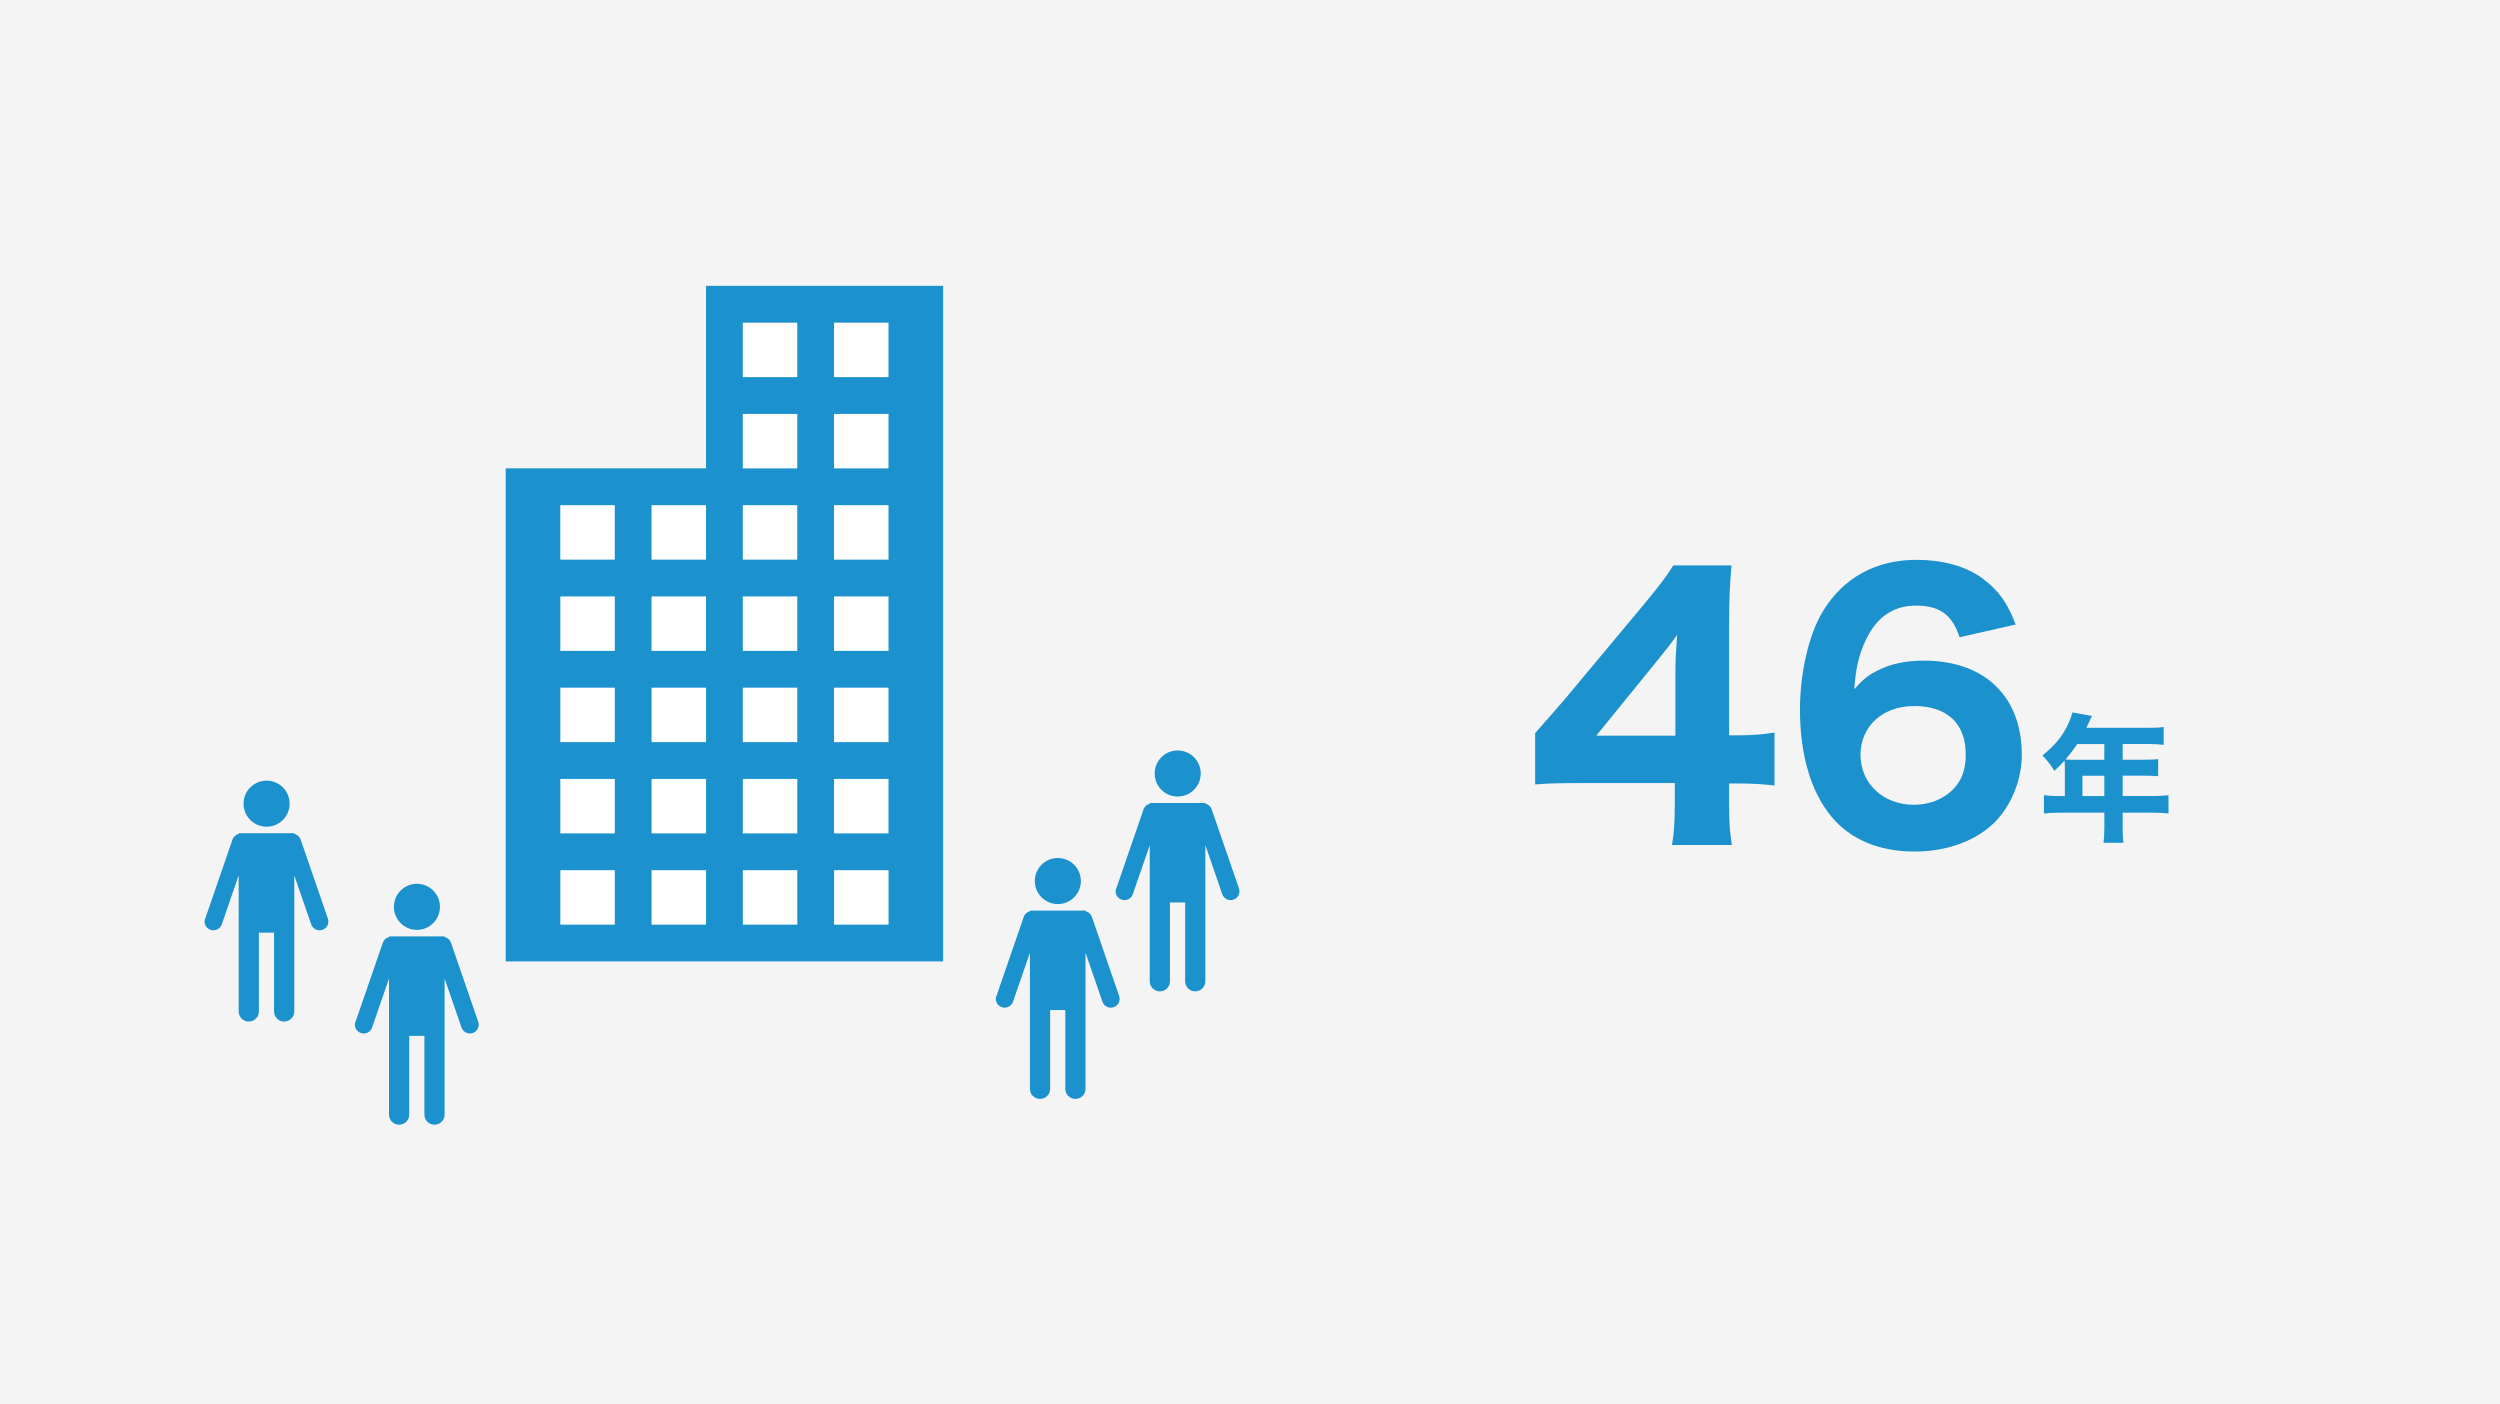 <?xml version="1.0" encoding="UTF-8"?><svg id="_レイヤー_2" xmlns="http://www.w3.org/2000/svg" viewBox="0 0 568.76 319.47"><defs><style>.cls-1{fill:#f4f4f4;}.cls-1,.cls-2,.cls-3{stroke-width:0px;}.cls-2{fill:#fff;}.cls-3{fill:#1b91cd;}</style></defs><g id="_レイヤー_1-2"><rect class="cls-1" width="568.76" height="319.47"/><circle class="cls-3" cx="60.65" cy="182.84" r="5.24"/><path class="cls-3" d="M46.69,208.99l6.2-17.98c.23-.68.79-1.15,1.44-1.3v-.15h12.63v.15c.65.15,1.21.62,1.44,1.3l6.2,17.98c.36,1.05-.2,2.19-1.24,2.55-.22.07-.44.11-.66.11-.83,0-1.61-.52-1.9-1.35l-3.85-11.15v30.96c0,1.27-1.03,2.3-2.3,2.3s-2.3-1.03-2.3-2.3v-17.92h-3.45v17.92c0,1.27-1.03,2.3-2.3,2.3s-2.3-1.03-2.3-2.3v-30.96l-3.85,11.15c-.29.83-1.07,1.35-1.9,1.35-.22,0-.44-.04-.66-.11-1.05-.36-1.61-1.51-1.24-2.55Z"/><circle class="cls-3" cx="267.93" cy="175.97" r="5.24"/><path class="cls-3" d="M253.96,202.12l6.2-17.98c.23-.68.79-1.15,1.44-1.3v-.15h12.63v.15c.65.15,1.21.62,1.44,1.3l6.2,17.98c.36,1.05-.2,2.19-1.24,2.55-.22.07-.44.11-.66.11-.83,0-1.61-.52-1.9-1.35l-3.85-11.15v30.96c0,1.27-1.03,2.3-2.3,2.3s-2.3-1.03-2.3-2.3v-17.92h-3.45v17.92c0,1.27-1.03,2.3-2.3,2.3s-2.3-1.03-2.3-2.3v-30.96l-3.85,11.15c-.29.83-1.07,1.35-1.9,1.35-.22,0-.44-.04-.66-.11-1.05-.36-1.61-1.51-1.24-2.55Z"/><circle class="cls-3" cx="240.66" cy="200.44" r="5.24"/><path class="cls-3" d="M226.7,226.59l6.2-17.98c.23-.68.79-1.15,1.44-1.3v-.15h12.63v.15c.65.15,1.21.62,1.44,1.3l6.2,17.98c.36,1.05-.2,2.19-1.24,2.55-.22.07-.44.11-.66.11-.83,0-1.61-.52-1.9-1.35l-3.85-11.15v30.96c0,1.27-1.03,2.3-2.3,2.3s-2.3-1.03-2.3-2.3v-17.92h-3.45v17.92c0,1.27-1.03,2.3-2.3,2.3s-2.3-1.03-2.3-2.3v-30.96l-3.85,11.15c-.29.83-1.07,1.35-1.9,1.35-.22,0-.44-.04-.66-.11-1.05-.36-1.61-1.51-1.24-2.55Z"/><circle class="cls-3" cx="94.85" cy="206.31" r="5.24"/><path class="cls-3" d="M80.89,232.46l6.2-17.98c.23-.68.79-1.15,1.44-1.3v-.15h12.63v.15c.65.15,1.21.62,1.44,1.3l6.2,17.98c.36,1.05-.2,2.19-1.24,2.55-.22.07-.44.11-.66.11-.83,0-1.61-.52-1.9-1.35l-3.85-11.15v30.96c0,1.27-1.03,2.3-2.3,2.3s-2.3-1.03-2.3-2.3v-17.92h-3.45v17.92c0,1.27-1.03,2.3-2.3,2.3s-2.3-1.03-2.3-2.3v-30.96l-3.85,11.15c-.29.83-1.07,1.35-1.9,1.35-.22,0-.44-.04-.66-.11-1.05-.36-1.61-1.51-1.24-2.55Z"/><path class="cls-3" d="M349.23,166.82c3.13-3.52,5.4-6.18,6.89-7.9l17.77-21.29c3.6-4.38,4.93-6.03,6.81-9h13.23c-.39,4.54-.55,7.44-.55,13.15v25.51h2.19c2.82,0,5.24-.16,8.14-.63v12.05c-2.58-.31-5.17-.47-8.14-.47h-2.19v4.77c0,4.15.16,6.34.63,9.24h-13.62c.47-2.82.63-5.32.63-9.39v-4.7h-21.83c-4.7,0-7.36.08-9.94.31v-11.66ZM381.16,152.96c0-2.35.08-4.23.39-8.53-1.17,1.72-2.74,3.68-4.77,6.18l-13.62,16.75h18v-14.4Z"/><path class="cls-3" d="M445.81,144.98c-1.64-5.09-4.54-7.2-9.86-7.2s-9,2.66-11.43,7.75c-1.56,3.21-2.35,6.5-2.66,11.27,1.96-2.19,3.05-3.13,5.24-4.23,3.05-1.56,6.42-2.27,10.64-2.27,13.77,0,22.23,8.14,22.23,21.44,0,5.63-2.35,11.43-6.1,15.26-4.3,4.3-10.88,6.73-18.31,6.73-8.06,0-14.56-2.74-18.86-7.9-4.7-5.63-7.2-14.09-7.2-24.34,0-8.53,2.04-17.22,5.24-22.46,4.62-7.59,12.05-11.66,21.21-11.66,6.18,0,11.43,1.49,15.18,4.3,3.44,2.58,5.56,5.4,7.44,10.41l-12.76,2.9ZM435.48,160.63c-7.2,0-12.21,4.62-12.21,11.11s5.17,11.35,12.13,11.35c4.38,0,8.22-1.96,10.25-5.17,1.02-1.57,1.57-3.76,1.57-6.26,0-7.04-4.23-11.04-11.74-11.04Z"/><path class="cls-3" d="M469.76,174.57c0-.59-.03-1.06-.06-1.53-.85.94-1.28,1.38-2.32,2.32-1.06-1.63-1.6-2.35-2.72-3.48,3.07-2.5,4.73-4.6,6.04-7.55.41-.94.66-1.66.78-2.25l4.45.81c-.22.44-.25.5-.69,1.44-.22.5-.34.75-.56,1.25h14.21c1.53,0,2.35-.03,3.35-.19v4.07c-.97-.12-1.91-.19-3.35-.19h-5.98v3.57h4.67c1.57,0,2.44-.03,3.41-.13v3.88c-1.03-.09-1.85-.12-3.26-.12h-4.82v4.63h6.89c1.5,0,2.54-.06,3.54-.19v4.16c-1.03-.12-2.13-.19-3.54-.19h-6.89v3.29c0,1.72.03,2.57.19,3.57h-4.54c.13-.97.19-1.88.19-3.63v-3.22h-10.18c-1.44,0-2.5.06-3.57.19v-4.16c1.06.12,2.1.19,3.57.19h1.19v-6.54ZM472.57,169.28c-.85,1.28-1.5,2.13-2.66,3.51.63.03,1.16.06,1.94.06h6.89v-3.57h-6.17ZM478.74,181.11v-4.63h-4.98v4.63h4.98Z"/><polygon class="cls-3" points="160.63 65.03 160.63 106.55 115.05 106.55 115.05 218.72 214.57 218.72 214.57 65.03 160.63 65.03"/><rect class="cls-2" x="127.47" y="177.2" width="12.39" height="12.39" transform="translate(-49.72 317.07) rotate(-90)"/><rect class="cls-2" x="148.23" y="177.2" width="12.39" height="12.39" transform="translate(-28.96 337.83) rotate(-90)"/><rect class="cls-2" x="127.47" y="197.96" width="12.39" height="12.39" transform="translate(-70.48 337.83) rotate(-90)"/><rect class="cls-2" x="148.23" y="197.96" width="12.39" height="12.39" transform="translate(-49.72 358.59) rotate(-90)"/><rect class="cls-2" x="168.99" y="177.2" width="12.39" height="12.39" transform="translate(-8.2 358.59) rotate(-90)"/><rect class="cls-2" x="168.99" y="197.96" width="12.39" height="12.39" transform="translate(-28.96 379.35) rotate(-90)"/><rect class="cls-2" x="127.47" y="135.68" width="12.39" height="12.39" transform="translate(-8.2 275.55) rotate(-90)"/><rect class="cls-2" x="148.23" y="135.68" width="12.39" height="12.39" transform="translate(12.55 296.31) rotate(-90)"/><rect class="cls-2" x="127.47" y="156.44" width="12.39" height="12.39" transform="translate(-28.96 296.31) rotate(-90)"/><rect class="cls-2" x="148.23" y="156.44" width="12.39" height="12.39" transform="translate(-8.2 317.07) rotate(-90)"/><rect class="cls-2" x="168.99" y="135.68" width="12.39" height="12.39" transform="translate(33.31 317.07) rotate(-90)"/><rect class="cls-2" x="168.99" y="156.44" width="12.39" height="12.39" transform="translate(12.55 337.83) rotate(-90)"/><rect class="cls-2" x="127.47" y="114.92" width="12.39" height="12.39" transform="translate(12.55 254.79) rotate(-90)"/><rect class="cls-2" x="148.23" y="114.92" width="12.39" height="12.39" transform="translate(33.31 275.55) rotate(-90)"/><rect class="cls-2" x="168.99" y="114.92" width="12.39" height="12.39" transform="translate(54.07 296.31) rotate(-90)"/><rect class="cls-2" x="168.99" y="73.4" width="12.39" height="12.39" transform="translate(95.59 254.79) rotate(-90)"/><rect class="cls-2" x="168.99" y="94.16" width="12.39" height="12.39" transform="translate(74.83 275.55) rotate(-90)"/><rect class="cls-2" x="189.75" y="177.2" width="12.39" height="12.39" transform="translate(12.55 379.35) rotate(-90)"/><rect class="cls-2" x="189.75" y="197.96" width="12.39" height="12.39" transform="translate(-8.2 400.11) rotate(-90)"/><rect class="cls-2" x="189.75" y="135.68" width="12.39" height="12.39" transform="translate(54.07 337.83) rotate(-90)"/><rect class="cls-2" x="189.75" y="156.44" width="12.39" height="12.39" transform="translate(33.31 358.59) rotate(-90)"/><rect class="cls-2" x="189.75" y="114.92" width="12.39" height="12.39" transform="translate(74.83 317.07) rotate(-90)"/><rect class="cls-2" x="189.75" y="73.4" width="12.39" height="12.39" transform="translate(116.35 275.55) rotate(-90)"/><rect class="cls-2" x="189.75" y="94.16" width="12.39" height="12.39" transform="translate(95.59 296.31) rotate(-90)"/></g></svg>
